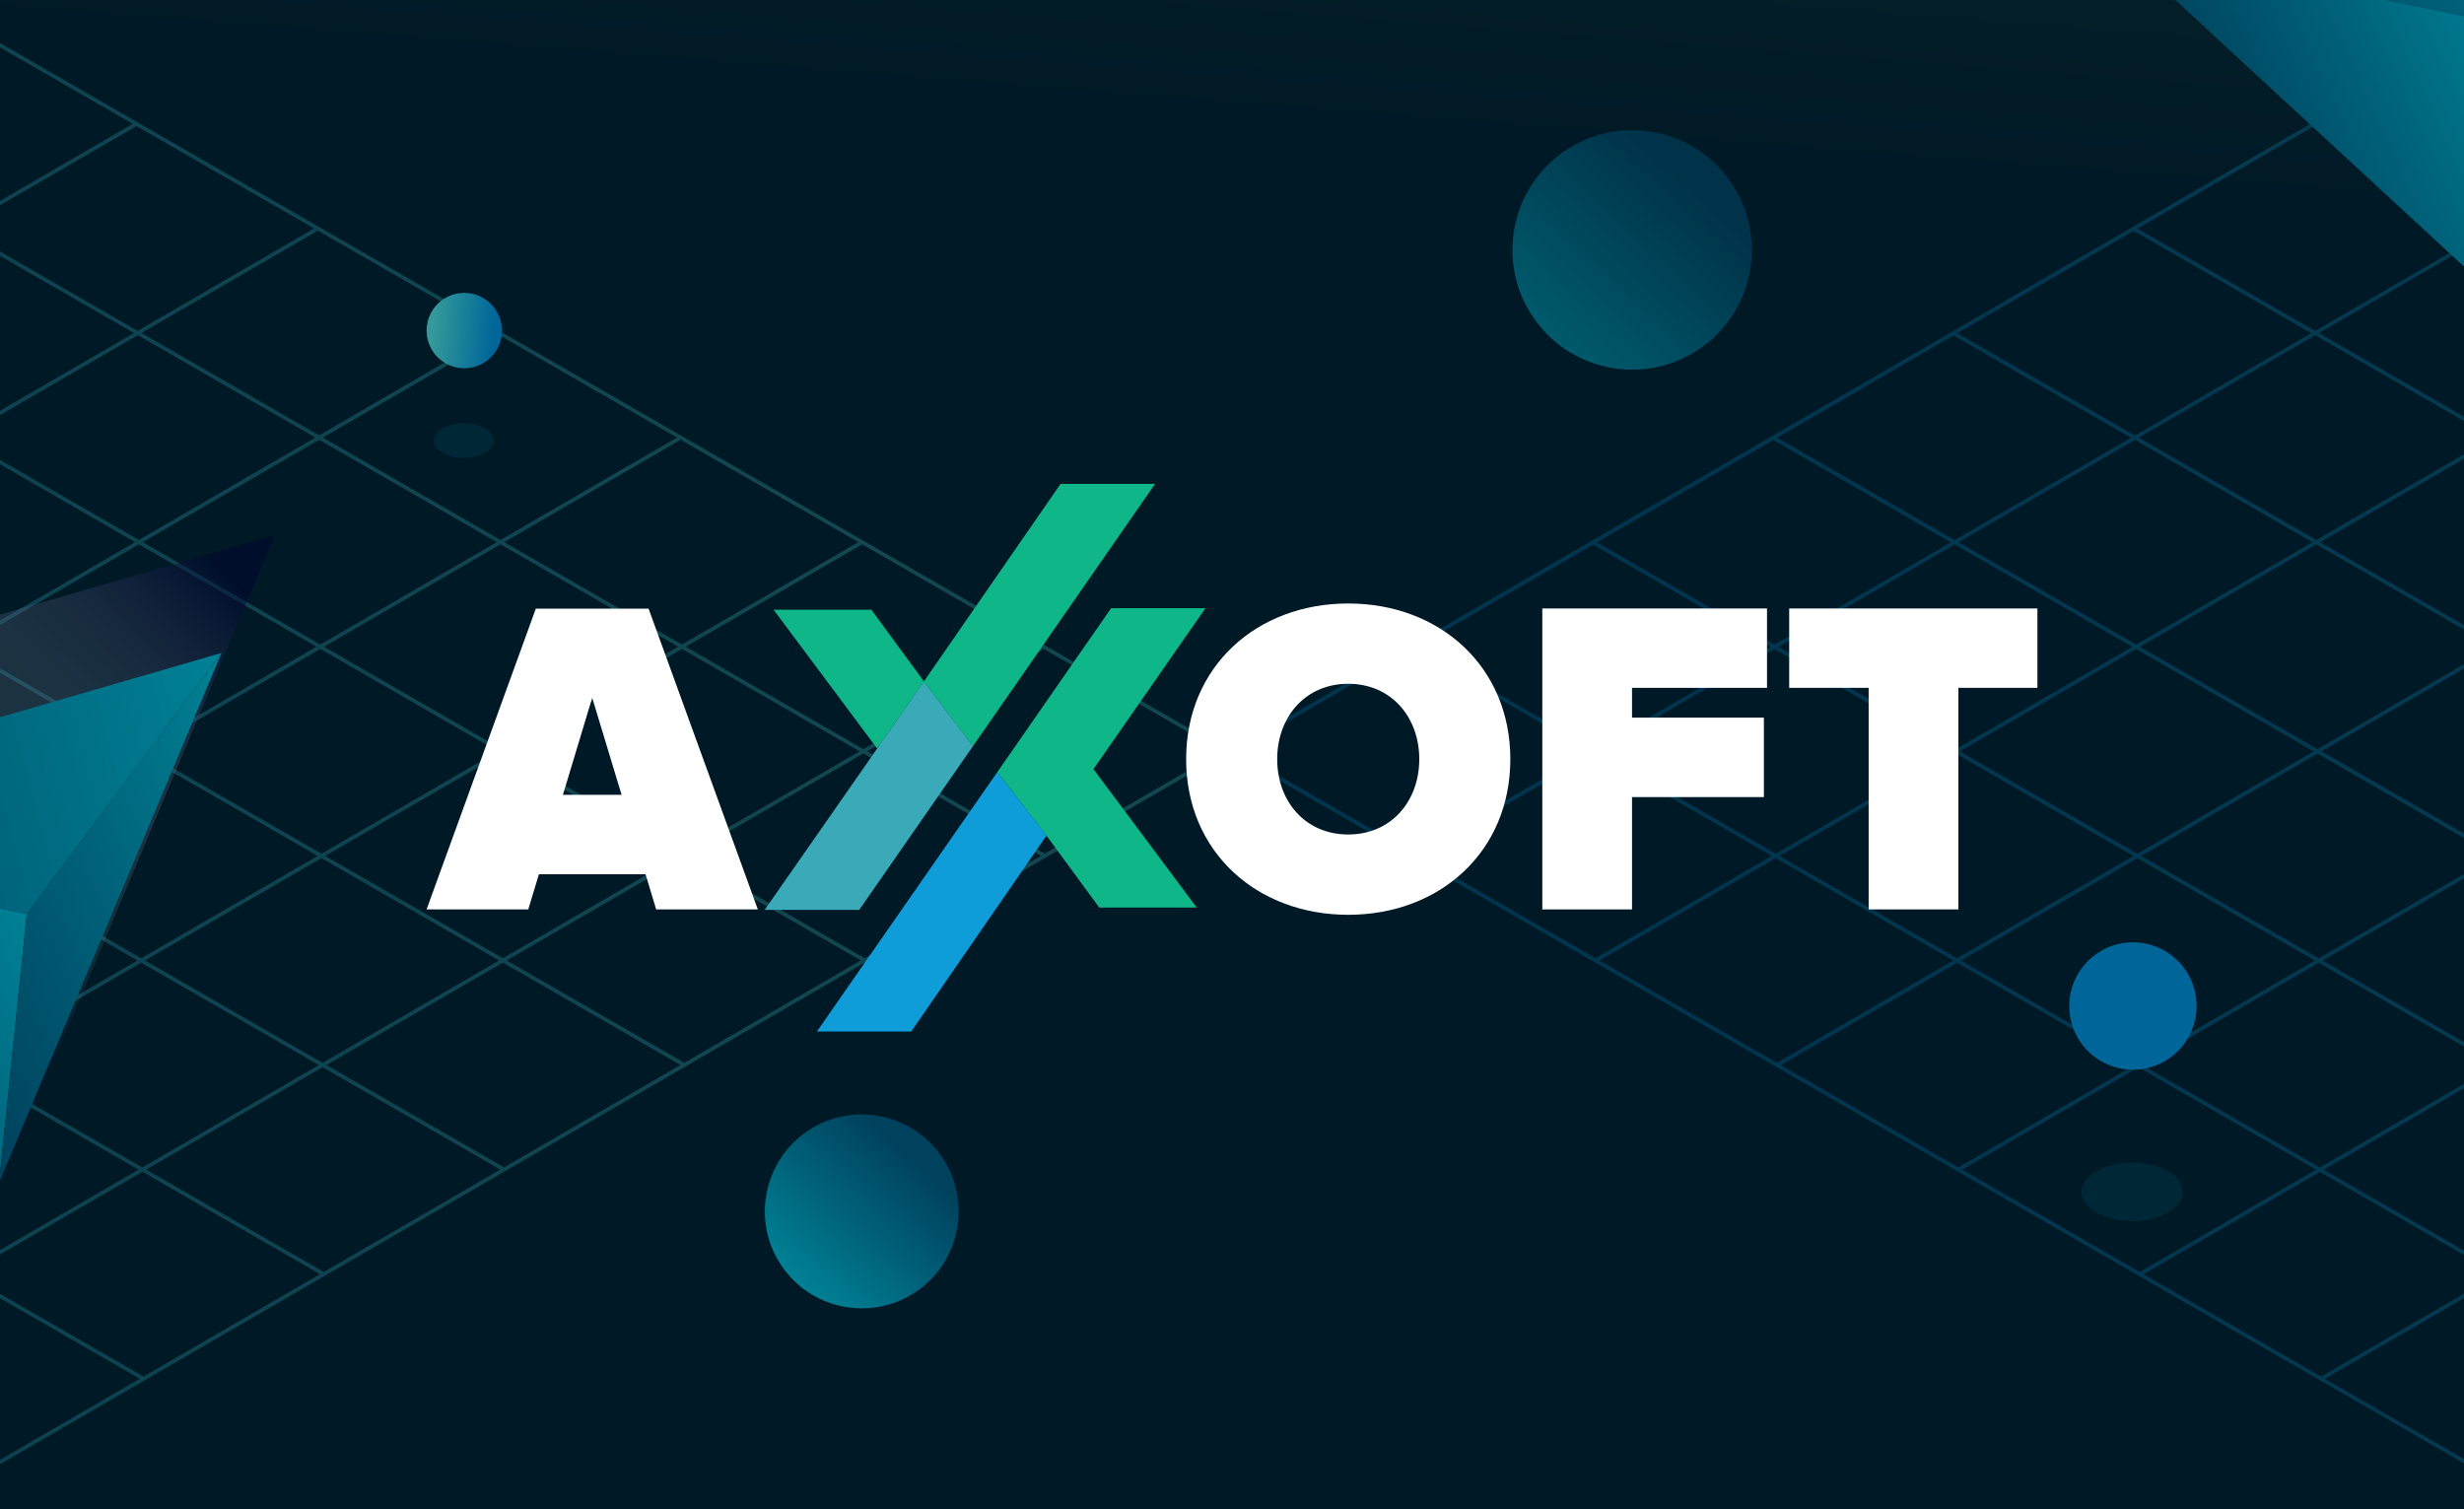 <?xml version="1.0" encoding="UTF-8"?> <svg xmlns="http://www.w3.org/2000/svg" width="387" height="237" viewBox="0 0 387 237" fill="none"><g clip-path="url(#clip0_833_2837)"><rect width="387" height="237" fill="url(#paint0_linear_833_2837)"></rect><path opacity="0.36" d="M-121.021 -63L-433 118L-118.979 299L193 118L-121.021 -63ZM163.306 101.574L135.597 117.649L107.707 101.574L135.415 85.5L163.306 101.574ZM-119.489 101.574L-91.781 85.5L-63.89 101.574L-91.599 117.649L-119.489 101.574ZM-92.201 118L-119.909 134.075L-147.8 118L-120.091 101.925L-92.201 118ZM-120.091 101.223L-147.981 85.149L-120.272 69.074L-92.382 85.149L-120.091 101.223ZM-120.692 101.574L-148.401 117.649L-176.291 101.574L-148.582 85.5L-120.692 101.574ZM-149.002 118L-176.711 134.075L-204.601 118L-176.893 101.925L-149.002 118ZM-148.401 118.351L-120.511 134.426L-148.219 150.5L-176.11 134.426L-148.401 118.351ZM-119.909 134.777L-92.03 150.851L-119.739 166.926L-147.618 150.851L-119.909 134.777ZM-119.308 134.426L-91.599 118.351L-63.72 134.426L-91.429 150.5L-119.308 134.426ZM-90.998 118L-63.289 101.925L-35.41 118L-63.119 134.075L-90.998 118ZM-62.688 101.574L-34.979 85.5L-7.1 101.574L-34.809 117.649L-62.688 101.574ZM-63.289 101.223L-91.179 85.149L-63.471 69.074L-35.58 85.149L-63.289 101.223ZM-91.781 84.797L-119.671 68.723L-91.962 52.648L-64.072 68.723L-91.781 84.797ZM-120.272 68.372L-148.163 52.297L-120.454 36.223L-92.564 52.297L-120.272 68.372ZM-120.874 68.723L-148.582 84.797L-176.473 68.723L-148.764 52.648L-120.874 68.723ZM-149.184 85.149L-176.893 101.223L-204.783 85.149L-177.074 69.074L-149.184 85.149ZM-177.494 101.574L-205.203 117.649L-233.093 101.574L-205.384 85.5L-177.494 101.574ZM-205.804 118L-233.501 134.075L-261.392 118L-233.694 101.925L-205.804 118ZM-205.203 118.351L-177.312 134.426L-205.01 150.5L-232.9 134.426L-205.203 118.351ZM-176.711 134.777L-148.821 150.851L-176.518 166.926L-204.408 150.851L-176.711 134.777ZM-148.219 151.203L-120.34 167.277L-148.038 183.352L-175.917 167.277L-148.219 151.203ZM-119.728 167.628L-91.849 183.703L-119.546 199.777L-147.425 183.703L-119.728 167.628ZM-119.126 167.277L-91.418 151.203L-63.539 167.277L-91.247 183.352L-119.126 167.277ZM-90.816 150.851L-63.107 134.777L-35.228 150.851L-62.937 166.926L-90.816 150.851ZM-62.506 134.426L-34.797 118.351L-6.918 134.426L-34.627 150.5L-62.506 134.426ZM-34.196 118L-6.487 101.925L21.392 118L-6.317 134.075L-34.196 118ZM-5.886 101.574L21.823 85.5L49.702 101.574L21.993 117.649L-5.886 101.574ZM-6.498 101.223L-34.377 85.149L-6.669 69.074L21.21 85.149L-6.498 101.223ZM-34.99 84.809L-62.88 68.734L-35.172 52.66L-7.281 68.734L-34.99 84.809ZM-63.482 68.383L-91.372 52.309L-63.663 36.234L-35.773 52.309L-63.482 68.383ZM-91.974 51.957L-119.864 35.883L-92.155 19.808L-64.265 35.883L-91.974 51.957ZM-120.465 35.532L-148.355 19.457L-120.647 3.383L-92.757 19.457L-120.465 35.532ZM-121.067 35.883L-148.775 51.957L-176.666 35.883L-148.957 19.808L-121.067 35.883ZM-149.377 52.309L-177.085 68.383L-204.976 52.309L-177.267 36.234L-149.377 52.309ZM-177.687 68.734L-205.396 84.809L-233.286 68.734L-205.577 52.66L-177.687 68.734ZM-205.997 85.16L-233.706 101.234L-261.596 85.16L-233.887 69.085L-205.997 85.16ZM-234.307 101.586L-262.005 117.66L-289.895 101.586L-262.197 85.511L-234.307 101.586ZM-262.606 118.011L-290.315 134.086L-318.205 118.011L-290.496 101.937L-262.606 118.011ZM-262.005 118.363L-234.114 134.437L-261.823 150.512L-289.713 134.437L-262.005 118.363ZM-233.513 134.788L-205.623 150.863L-233.331 166.937L-261.222 150.863L-233.513 134.788ZM-205.021 151.214L-177.131 167.288L-204.84 183.363L-232.73 167.288L-205.021 151.214ZM-176.529 167.64L-148.651 183.714L-176.359 199.789L-204.238 183.714L-176.529 167.64ZM-148.038 184.065L-120.159 200.14L-147.868 216.214L-175.747 200.14L-148.038 184.065ZM-119.546 200.48L-91.656 216.554L-119.365 232.629L-147.255 216.554L-119.546 200.48ZM-118.945 200.129L-91.247 184.054L-63.357 200.129L-91.054 216.203L-118.945 200.129ZM-90.646 183.703L-62.937 167.628L-35.047 183.703L-62.756 199.777L-90.646 183.703ZM-62.336 167.277L-34.627 151.203L-6.737 167.277L-34.446 183.352L-62.336 167.277ZM-34.026 150.851L-6.317 134.777L21.573 150.851L-6.135 166.926L-34.026 150.851ZM-5.716 134.426L21.993 118.351L49.883 134.426L22.175 150.5L-5.716 134.426ZM22.595 118L50.303 101.925L78.194 118L50.485 134.075L22.595 118ZM50.905 101.574L78.614 85.5L106.504 101.574L78.795 117.649L50.905 101.574ZM50.303 101.223L22.424 85.149L50.133 69.074L78.012 85.149L50.303 101.223ZM21.812 84.797L-6.067 68.723L21.641 52.648L49.52 68.723L21.812 84.797ZM-6.68 68.383L-34.57 52.309L-6.862 36.234L21.029 52.309L-6.68 68.383ZM-35.172 51.957L-63.062 35.883L-35.353 19.808L-7.463 35.883L-35.172 51.957ZM-63.663 35.532L-91.554 19.457L-63.845 3.383L-35.955 19.457L-63.663 35.532ZM-92.155 19.106L-120.045 3.031L-92.337 -13.043L-64.446 3.031L-92.155 19.106ZM-120.647 2.68L-148.537 -13.394L-120.828 -29.469L-92.938 -13.394L-120.647 2.68ZM-121.248 3.031L-148.957 19.106L-176.847 3.031L-149.138 -13.043L-121.248 3.031ZM-149.558 19.457L-177.267 35.532L-205.157 19.457L-177.449 3.383L-149.558 19.457ZM-177.868 35.883L-205.577 51.957L-233.467 35.883L-205.759 19.808L-177.868 35.883ZM-206.179 52.309L-233.887 68.383L-261.778 52.309L-234.069 36.234L-206.179 52.309ZM-234.489 68.734L-262.197 84.809L-290.088 68.734L-262.379 52.66L-234.489 68.734ZM-262.799 85.16L-290.496 101.234L-318.387 85.16L-290.689 69.085L-262.799 85.16ZM-291.098 101.586L-318.806 117.66L-346.697 101.586L-318.988 85.511L-291.098 101.586ZM-319.408 118.011L-347.116 134.086L-375.007 118.011L-347.298 101.937L-319.408 118.011ZM-318.806 118.363L-290.916 134.437L-318.625 150.512L-346.515 134.437L-318.806 118.363ZM-290.315 134.788L-262.424 150.863L-290.133 166.937L-318.023 150.863L-290.315 134.788ZM-261.823 151.214L-233.933 167.288L-261.641 183.363L-289.532 167.288L-261.823 151.214ZM-233.331 167.64L-205.441 183.714L-233.15 199.789L-261.04 183.714L-233.331 167.64ZM-204.84 184.065L-176.961 200.14L-204.669 216.214L-232.548 200.14L-204.84 184.065ZM-176.348 200.491L-148.469 216.566L-176.178 232.64L-204.057 216.566L-176.348 200.491ZM-147.856 216.905L-119.966 232.98L-147.675 249.055L-175.565 232.98L-147.856 216.905ZM-119.365 233.331L-91.474 249.406L-119.183 265.48L-147.073 249.406L-119.365 233.331ZM-118.763 232.98L-91.054 216.905L-63.164 232.98L-90.873 249.055L-118.763 232.98ZM-90.453 216.554L-62.756 200.48L-34.865 216.554L-62.563 232.629L-90.453 216.554ZM-62.154 200.129L-34.446 184.054L-6.555 200.129L-34.264 216.203L-62.154 200.129ZM-33.844 183.703L-6.135 167.628L21.755 183.703L-5.954 199.777L-33.844 183.703ZM-5.534 167.277L22.175 151.203L50.065 167.277L22.356 183.352L-5.534 167.277ZM22.776 150.851L50.485 134.777L78.375 150.851L50.666 166.926L22.776 150.851ZM51.086 134.426L78.795 118.351L106.685 134.426L78.977 150.5L51.086 134.426ZM79.396 118L107.105 101.925L134.995 118L107.287 134.075L79.396 118ZM134.803 85.149L107.094 101.223L79.204 85.149L106.912 69.074L134.803 85.149ZM106.311 68.723L78.602 84.797L50.723 68.723L78.432 52.648L106.311 68.723ZM77.819 52.297L50.11 68.372L22.232 52.297L49.94 36.223L77.819 52.297ZM49.328 35.883L21.619 51.957L-6.272 35.883L21.437 19.808L49.328 35.883ZM20.836 19.457L-6.873 35.532L-34.763 19.457L-7.054 3.383L20.836 19.457ZM-7.656 3.031L-35.365 19.106L-63.255 3.031L-35.546 -13.043L-7.656 3.031ZM-36.148 -13.394L-63.856 2.68L-91.747 -13.394L-64.038 -29.469L-36.148 -13.394ZM-64.639 -29.82L-92.348 -13.745L-120.238 -29.82L-92.529 -45.895L-64.639 -29.82ZM-121.021 -62.298L-93.131 -46.223L-120.84 -30.149L-148.73 -46.223L-121.021 -62.298ZM-149.331 -45.872L-121.441 -29.797L-149.15 -13.723L-177.04 -29.797L-149.331 -45.872ZM-177.641 -29.446L-149.751 -13.372L-177.46 2.703L-205.35 -13.372L-177.641 -29.446ZM-205.952 -13.021L-178.061 3.054L-205.77 19.129L-233.66 3.054L-205.952 -13.021ZM-234.262 3.405L-206.371 19.48L-234.08 35.554L-261.97 19.48L-234.262 3.405ZM-262.572 19.831L-234.682 35.905L-262.39 51.98L-290.281 35.905L-262.572 19.831ZM-290.882 36.257L-262.992 52.331L-290.7 68.406L-318.591 52.331L-290.882 36.257ZM-319.192 52.682L-291.302 68.757L-318.999 84.831L-346.89 68.757L-319.192 52.682ZM-347.491 69.108L-319.601 85.183L-347.309 101.257L-375.2 85.183L-347.491 69.108ZM-375.801 85.534L-347.911 101.608L-375.62 117.683L-403.51 101.608L-375.801 85.534ZM-431.797 118L-404.088 101.925L-376.198 118L-403.907 134.075L-431.797 118ZM-403.306 134.426L-375.597 118.351L-347.707 134.426L-375.415 150.5L-403.306 134.426ZM-374.814 150.851L-347.105 134.777L-319.215 150.851L-346.924 166.926L-374.814 150.851ZM-346.322 167.277L-318.613 151.203L-290.723 167.277L-318.432 183.352L-346.322 167.277ZM-317.831 183.703L-290.122 167.628L-262.231 183.703L-289.94 199.777L-317.831 183.703ZM-289.339 200.129L-261.63 184.054L-233.74 200.129L-261.449 216.203L-289.339 200.129ZM-260.847 216.554L-233.138 200.48L-205.259 216.554L-232.968 232.629L-260.847 216.554ZM-232.355 232.98L-204.647 216.905L-176.768 232.98L-204.477 249.055L-232.355 232.98ZM-203.864 249.394L-176.155 233.32L-148.265 249.394L-175.973 265.469L-203.864 249.394ZM-175.372 265.82L-147.663 249.746L-119.773 265.82L-147.482 281.895L-175.372 265.82ZM-118.99 298.32L-146.88 282.246L-119.172 266.171L-91.281 282.246L-118.99 298.32ZM-90.68 281.895L-118.57 265.82L-90.862 249.746L-62.971 265.82L-90.68 281.895ZM-62.37 265.469L-90.26 249.394L-62.551 233.32L-34.661 249.394L-62.37 265.469ZM-34.06 249.043L-61.95 232.969L-34.253 216.894L-6.362 232.969L-34.06 249.043ZM-5.761 232.617L-33.651 216.543L-5.942 200.468L21.948 216.543L-5.761 232.617ZM22.549 216.192L-5.341 200.117L22.368 184.043L50.258 200.117L22.549 216.192ZM50.859 199.766L22.969 183.692L50.678 167.617L78.568 183.692L50.859 199.766ZM79.169 183.34L51.279 167.266L78.988 151.191L106.878 167.266L79.169 183.34ZM107.48 166.915L79.589 150.84L107.298 134.766L135.188 150.84L107.48 166.915ZM135.79 150.489L107.899 134.414L135.608 118.34L163.498 134.414L135.79 150.489ZM136.21 117.989L163.918 101.914L191.809 117.989L164.1 134.063L136.21 117.989Z" fill="url(#paint1_linear_833_2837)"></path><path opacity="0.36" d="M504.979 -63L193 118L507.021 299L819 118L504.979 -63ZM789.306 101.574L761.597 117.649L733.707 101.574L761.415 85.5L789.306 101.574ZM506.511 101.574L534.219 85.5L562.11 101.574L534.401 117.649L506.511 101.574ZM533.8 118L506.091 134.075L478.2 118L505.909 101.925L533.8 118ZM505.909 101.223L478.019 85.149L505.728 69.074L533.618 85.149L505.909 101.223ZM505.308 101.574L477.599 117.649L449.709 101.574L477.418 85.5L505.308 101.574ZM476.998 118L449.289 134.075L421.399 118L449.107 101.925L476.998 118ZM477.599 118.351L505.489 134.426L477.781 150.5L449.89 134.426L477.599 118.351ZM506.091 134.777L533.97 150.851L506.261 166.926L478.382 150.851L506.091 134.777ZM506.692 134.426L534.401 118.351L562.28 134.426L534.571 150.5L506.692 134.426ZM535.002 118L562.711 101.925L590.59 118L562.881 134.075L535.002 118ZM563.312 101.574L591.021 85.5L618.9 101.574L591.191 117.649L563.312 101.574ZM562.711 101.223L534.821 85.149L562.53 69.074L590.42 85.149L562.711 101.223ZM534.219 84.797L506.329 68.723L534.038 52.648L561.928 68.723L534.219 84.797ZM505.728 68.372L477.837 52.297L505.546 36.223L533.436 52.297L505.728 68.372ZM505.126 68.723L477.418 84.797L449.527 68.723L477.236 52.648L505.126 68.723ZM476.816 85.149L449.107 101.223L421.217 85.149L448.926 69.074L476.816 85.149ZM448.506 101.574L420.797 117.649L392.907 101.574L420.616 85.5L448.506 101.574ZM420.196 118L392.499 134.075L364.608 118L392.306 101.925L420.196 118ZM420.797 118.351L448.688 134.426L420.99 150.5L393.1 134.426L420.797 118.351ZM449.289 134.777L477.179 150.851L449.482 166.926L421.592 150.851L449.289 134.777ZM477.781 151.203L505.66 167.277L477.962 183.352L450.083 167.277L477.781 151.203ZM506.272 167.628L534.151 183.703L506.454 199.777L478.575 183.703L506.272 167.628ZM506.874 167.277L534.582 151.203L562.461 167.277L534.753 183.352L506.874 167.277ZM535.184 150.851L562.893 134.777L590.772 150.851L563.063 166.926L535.184 150.851ZM563.494 134.426L591.203 118.351L619.082 134.426L591.373 150.5L563.494 134.426ZM591.804 118L619.513 101.925L647.392 118L619.683 134.075L591.804 118ZM620.114 101.574L647.823 85.5L675.702 101.574L647.993 117.649L620.114 101.574ZM619.502 101.223L591.623 85.149L619.331 69.074L647.21 85.149L619.502 101.223ZM591.01 84.809L563.12 68.734L590.828 52.66L618.719 68.734L591.01 84.809ZM562.518 68.383L534.628 52.309L562.337 36.234L590.227 52.309L562.518 68.383ZM534.026 51.957L506.136 35.883L533.845 19.808L561.735 35.883L534.026 51.957ZM505.535 35.532L477.645 19.457L505.353 3.383L533.244 19.457L505.535 35.532ZM504.933 35.883L477.225 51.957L449.334 35.883L477.043 19.808L504.933 35.883ZM476.623 52.309L448.915 68.383L421.024 52.309L448.733 36.234L476.623 52.309ZM448.313 68.734L420.604 84.809L392.714 68.734L420.423 52.66L448.313 68.734ZM420.003 85.16L392.294 101.234L364.404 85.16L392.113 69.085L420.003 85.16ZM391.693 101.586L363.995 117.66L336.105 101.586L363.803 85.511L391.693 101.586ZM363.394 118.011L335.685 134.086L307.795 118.011L335.504 101.937L363.394 118.011ZM363.995 118.363L391.886 134.437L364.177 150.512L336.287 134.437L363.995 118.363ZM392.487 134.788L420.377 150.863L392.669 166.937L364.778 150.863L392.487 134.788ZM420.979 151.214L448.869 167.288L421.16 183.363L393.27 167.288L420.979 151.214ZM449.471 167.64L477.349 183.714L449.641 199.789L421.762 183.714L449.471 167.64ZM477.962 184.065L505.841 200.14L478.132 216.214L450.253 200.14L477.962 184.065ZM506.454 200.48L534.344 216.554L506.635 232.629L478.745 216.554L506.454 200.48ZM507.055 200.129L534.753 184.054L562.643 200.129L534.946 216.203L507.055 200.129ZM535.354 183.703L563.063 167.628L590.953 183.703L563.244 199.777L535.354 183.703ZM563.664 167.277L591.373 151.203L619.263 167.277L591.554 183.352L563.664 167.277ZM591.974 150.851L619.683 134.777L647.573 150.851L619.865 166.926L591.974 150.851ZM620.284 134.426L647.993 118.351L675.884 134.426L648.175 150.5L620.284 134.426ZM648.595 118L676.303 101.925L704.194 118L676.485 134.075L648.595 118ZM676.905 101.574L704.613 85.5L732.504 101.574L704.795 117.649L676.905 101.574ZM676.303 101.223L648.424 85.149L676.133 69.074L704.012 85.149L676.303 101.223ZM647.812 84.797L619.933 68.723L647.641 52.648L675.52 68.723L647.812 84.797ZM619.32 68.383L591.43 52.309L619.138 36.234L647.029 52.309L619.32 68.383ZM590.828 51.957L562.938 35.883L590.647 19.808L618.537 35.883L590.828 51.957ZM562.337 35.532L534.446 19.457L562.155 3.383L590.045 19.457L562.337 35.532ZM533.845 19.106L505.955 3.031L533.663 -13.043L561.554 3.031L533.845 19.106ZM505.353 2.68L477.463 -13.394L505.172 -29.469L533.062 -13.394L505.353 2.68ZM504.752 3.031L477.043 19.106L449.153 3.031L476.862 -13.043L504.752 3.031ZM476.442 19.457L448.733 35.532L420.843 19.457L448.551 3.383L476.442 19.457ZM448.132 35.883L420.423 51.957L392.533 35.883L420.241 19.808L448.132 35.883ZM419.821 52.309L392.113 68.383L364.222 52.309L391.931 36.234L419.821 52.309ZM391.511 68.734L363.803 84.809L335.912 68.734L363.621 52.66L391.511 68.734ZM363.201 85.16L335.504 101.234L307.613 85.16L335.311 69.085L363.201 85.16ZM334.902 101.586L307.194 117.66L279.303 101.586L307.012 85.511L334.902 101.586ZM306.592 118.011L278.884 134.086L250.993 118.011L278.702 101.937L306.592 118.011ZM307.194 118.363L335.084 134.437L307.375 150.512L279.485 134.437L307.194 118.363ZM335.685 134.788L363.576 150.863L335.867 166.937L307.977 150.863L335.685 134.788ZM364.177 151.214L392.067 167.288L364.359 183.363L336.468 167.288L364.177 151.214ZM392.669 167.64L420.559 183.714L392.85 199.789L364.96 183.714L392.669 167.64ZM421.16 184.065L449.039 200.14L421.331 216.214L393.452 200.14L421.16 184.065ZM449.652 200.491L477.531 216.566L449.822 232.64L421.943 216.566L449.652 200.491ZM478.144 216.905L506.034 232.98L478.325 249.055L450.435 232.98L478.144 216.905ZM506.635 233.331L534.526 249.406L506.817 265.48L478.927 249.406L506.635 233.331ZM507.237 232.98L534.946 216.905L562.836 232.98L535.127 249.055L507.237 232.98ZM535.547 216.554L563.244 200.48L591.135 216.554L563.437 232.629L535.547 216.554ZM563.846 200.129L591.554 184.054L619.445 200.129L591.736 216.203L563.846 200.129ZM592.156 183.703L619.865 167.628L647.755 183.703L620.046 199.777L592.156 183.703ZM620.466 167.277L648.175 151.203L676.065 167.277L648.356 183.352L620.466 167.277ZM648.776 150.851L676.485 134.777L704.375 150.851L676.666 166.926L648.776 150.851ZM677.086 134.426L704.795 118.351L732.685 134.426L704.977 150.5L677.086 134.426ZM705.396 118L733.105 101.925L760.995 118L733.287 134.075L705.396 118ZM760.803 85.149L733.094 101.223L705.203 85.149L732.912 69.074L760.803 85.149ZM732.311 68.723L704.602 84.797L676.723 68.723L704.432 52.648L732.311 68.723ZM703.819 52.297L676.11 68.372L648.231 52.297L675.94 36.223L703.819 52.297ZM675.327 35.883L647.619 51.957L619.728 35.883L647.437 19.808L675.327 35.883ZM646.836 19.457L619.127 35.532L591.237 19.457L618.946 3.383L646.836 19.457ZM618.344 3.031L590.635 19.106L562.745 3.031L590.454 -13.043L618.344 3.031ZM589.852 -13.394L562.144 2.68L534.253 -13.394L561.962 -29.469L589.852 -13.394ZM561.361 -29.82L533.652 -13.745L505.762 -29.82L533.47 -45.895L561.361 -29.82ZM504.979 -62.298L532.869 -46.223L505.16 -30.149L477.27 -46.223L504.979 -62.298ZM476.669 -45.872L504.559 -29.797L476.85 -13.723L448.96 -29.797L476.669 -45.872ZM448.359 -29.446L476.249 -13.372L448.54 2.703L420.65 -13.372L448.359 -29.446ZM420.048 -13.021L447.939 3.054L420.23 19.129L392.34 3.054L420.048 -13.021ZM391.738 3.405L419.629 19.48L391.92 35.554L364.03 19.48L391.738 3.405ZM363.428 19.831L391.318 35.905L363.61 51.98L335.719 35.905L363.428 19.831ZM335.118 36.257L363.008 52.331L335.3 68.406L307.409 52.331L335.118 36.257ZM306.808 52.682L334.698 68.757L307.001 84.831L279.11 68.757L306.808 52.682ZM278.509 69.108L306.399 85.183L278.691 101.257L250.8 85.183L278.509 69.108ZM250.199 85.534L278.089 101.608L250.38 117.683L222.49 101.608L250.199 85.534ZM194.203 118L221.912 101.925L249.802 118L222.093 134.075L194.203 118ZM222.694 134.426L250.403 118.351L278.293 134.426L250.585 150.5L222.694 134.426ZM251.186 150.851L278.895 134.777L306.785 150.851L279.076 166.926L251.186 150.851ZM279.678 167.277L307.387 151.203L335.277 167.277L307.568 183.352L279.678 167.277ZM308.169 183.703L335.878 167.628L363.769 183.703L336.06 199.777L308.169 183.703ZM336.661 200.129L364.37 184.054L392.26 200.129L364.551 216.203L336.661 200.129ZM365.153 216.554L392.862 200.48L420.741 216.554L393.032 232.629L365.153 216.554ZM393.645 232.98L421.353 216.905L449.232 232.98L421.523 249.055L393.645 232.98ZM422.136 249.394L449.845 233.32L477.735 249.394L450.027 265.469L422.136 249.394ZM450.628 265.82L478.337 249.746L506.227 265.82L478.518 281.895L450.628 265.82ZM507.01 298.32L479.12 282.246L506.828 266.171L534.719 282.246L507.01 298.32ZM535.32 281.895L507.43 265.82L535.138 249.746L563.029 265.82L535.32 281.895ZM563.63 265.469L535.74 249.394L563.449 233.32L591.339 249.394L563.63 265.469ZM591.94 249.043L564.05 232.969L591.747 216.894L619.638 232.969L591.94 249.043ZM620.239 232.617L592.349 216.543L620.057 200.468L647.948 216.543L620.239 232.617ZM648.549 216.192L620.659 200.117L648.368 184.043L676.258 200.117L648.549 216.192ZM676.859 199.766L648.969 183.692L676.678 167.617L704.568 183.692L676.859 199.766ZM705.169 183.34L677.279 167.266L704.988 151.191L732.878 167.266L705.169 183.34ZM733.48 166.915L705.589 150.84L733.298 134.766L761.188 150.84L733.48 166.915ZM761.79 150.489L733.899 134.414L761.608 118.34L789.498 134.414L761.79 150.489ZM762.21 117.989L789.918 101.914L817.809 117.989L790.1 134.063L762.21 117.989Z" fill="url(#paint2_linear_833_2837)"></path><path d="M72.918 57.837C69.65 57.837 67 55.187 67 51.919C67 48.65 69.65 46 72.918 46C76.187 46 78.837 48.65 78.837 51.919C78.837 55.187 76.187 57.837 72.918 57.837Z" fill="url(#paint3_linear_833_2837)"></path><path d="M71.347 71.764C73.812 72.243 76.48 71.477 77.311 70.055C78.139 68.633 76.813 67.092 74.348 66.614C71.883 66.135 69.215 66.901 68.384 68.326C67.556 69.748 68.883 71.288 71.347 71.767V71.764Z" fill="#002736"></path><path d="M335 168C329.477 168 325 163.523 325 158C325 152.477 329.477 148 335 148C340.523 148 345 152.477 345 158C345 163.523 340.523 168 335 168Z" fill="#006699"></path><path d="M332.345 191.532C336.509 192.34 341.018 191.047 342.421 188.644C343.821 186.241 341.579 183.638 337.415 182.83C333.251 182.021 328.742 183.314 327.338 185.722C325.939 188.125 328.181 190.728 332.345 191.537V191.532Z" fill="#002736"></path><g filter="url(#filter0_i_833_2837)"><circle cx="134.258" cy="190.258" r="15.225" transform="rotate(-35.854 134.258 190.258)" fill="url(#paint4_linear_833_2837)"></circle></g><g filter="url(#filter1_i_833_2837)"><circle cx="255.253" cy="39.253" r="18.802" transform="rotate(-35.854 255.253 39.253)" fill="url(#paint5_linear_833_2837)" fill-opacity="0.63"></circle></g><path style="mix-blend-mode:multiply" opacity="0.5" d="M8.235 167.218L43.183 84L-52.005 111.606L8.235 167.218Z" fill="url(#paint6_linear_833_2837)"></path><path d="M4.203 143.532L-0.155 185.787L-60.398 130.163L4.203 143.532Z" fill="url(#paint7_linear_833_2837)"></path><path d="M4.202 143.527L34.79 102.552L-60.399 130.159L4.202 143.527Z" fill="url(#paint8_linear_833_2837)"></path><path d="M-0.154 185.787L34.791 102.556L4.204 143.531L-0.154 185.787Z" fill="url(#paint9_linear_833_2837)"></path><path style="mix-blend-mode:multiply" opacity="0.5" d="M393.506 28.218L428.454 -55L333.265 -27.394L393.506 28.218Z" fill="url(#paint10_linear_833_2837)"></path><path d="M396.685 4.53L392.328 46.785L332.084 -8.839L396.685 4.53Z" fill="url(#paint11_linear_833_2837)"></path><path d="M396.685 4.526L427.272 -36.449L332.083 -8.843L396.685 4.526Z" fill="url(#paint12_linear_833_2837)"></path><path d="M392.329 46.785L427.273 -36.446L396.686 4.529L392.329 46.785Z" fill="url(#paint13_linear_833_2837)"></path><g clip-path="url(#clip1_833_2837)"><path d="M103.057 142.829L101.389 137.303H84.644L82.969 142.829H67L84.157 95.593H101.869L119.026 142.829H103.057ZM93.013 109.591L88.415 124.827H97.625L93.013 109.591Z" fill="white"></path><path d="M186.296 119.232C186.296 104.701 197.365 94.781 211.755 94.781C226.146 94.781 237.216 104.701 237.216 119.232C237.216 133.763 226.146 143.675 211.755 143.675C197.365 143.675 186.296 133.755 186.296 119.232ZM222.913 119.232C222.913 112.641 218.522 107.393 211.755 107.393C204.988 107.393 200.598 112.641 200.598 119.232C200.598 125.822 204.988 131.063 211.755 131.063C218.522 131.063 222.913 125.815 222.913 119.232Z" fill="white"></path><path d="M242.238 142.83V95.564H277.528V108.032H256.327V112.711H277.04V125.188H256.327V142.83H242.238Z" fill="white"></path><path d="M293.493 142.83V108.032H281.014V95.564H320V108.032H307.589V142.83H293.493Z" fill="white"></path><path d="M121.504 95.763H136.861L145.133 107.04L137.769 117.567L121.504 95.763Z" fill="#0FB687"></path><path d="M171.744 120.794L189.337 95.519H174.518L156.623 121.289L164.401 131.292L172.652 142.538H187.964L171.744 120.794Z" fill="#0FB687"></path><path d="M156.624 121.287L128.309 162H143.127L164.373 131.222L156.624 121.287Z" fill="#0F9DD9"></path><path d="M145.115 107.027L152.819 117.187L134.961 142.897H120.105L145.115 107.027Z" fill="#3AAAB8"></path><path d="M145.099 107.041L166.573 76H181.421L152.803 117.208L145.099 107.041Z" fill="#0FB687"></path></g></g><defs><filter id="filter0_i_833_2837" x="119.031" y="175.032" width="30.453" height="30.452" filterUnits="userSpaceOnUse" color-interpolation-filters="sRGB"><feFlood flood-opacity="0" result="BackgroundImageFix"></feFlood><feBlend mode="normal" in="SourceGraphic" in2="BackgroundImageFix" result="shape"></feBlend><feColorMatrix in="SourceAlpha" type="matrix" values="0 0 0 0 0 0 0 0 0 0 0 0 0 0 0 0 0 0 127 0" result="hardAlpha"></feColorMatrix><feOffset dx="1.097"></feOffset><feComposite in2="hardAlpha" operator="arithmetic" k2="-1" k3="1"></feComposite><feColorMatrix type="matrix" values="0 0 0 0 0.626 0 0 0 0 0.56 0 0 0 0 0.784 0 0 0 0.45 0"></feColorMatrix><feBlend mode="normal" in2="shape" result="effect1_innerShadow_833_2837"></feBlend></filter><filter id="filter1_i_833_2837" x="236.449" y="20.449" width="37.607" height="37.607" filterUnits="userSpaceOnUse" color-interpolation-filters="sRGB"><feFlood flood-opacity="0" result="BackgroundImageFix"></feFlood><feBlend mode="normal" in="SourceGraphic" in2="BackgroundImageFix" result="shape"></feBlend><feColorMatrix in="SourceAlpha" type="matrix" values="0 0 0 0 0 0 0 0 0 0 0 0 0 0 0 0 0 0 127 0" result="hardAlpha"></feColorMatrix><feOffset dx="1.097"></feOffset><feComposite in2="hardAlpha" operator="arithmetic" k2="-1" k3="1"></feComposite><feColorMatrix type="matrix" values="0 0 0 0 0.626 0 0 0 0 0.56 0 0 0 0 0.784 0 0 0 0.45 0"></feColorMatrix><feBlend mode="normal" in2="shape" result="effect1_innerShadow_833_2837"></feBlend></filter><linearGradient id="paint0_linear_833_2837" x1="194.043" y1="-101.942" x2="184.583" y2="18.127" gradientUnits="userSpaceOnUse"><stop stop-color="#112F2F"></stop><stop offset="1" stop-color="#001926"></stop></linearGradient><linearGradient id="paint1_linear_833_2837" x1="114.75" y1="-63" x2="-383.449" y2="11.014" gradientUnits="userSpaceOnUse"><stop stop-color="#339999"></stop><stop offset="1" stop-color="#006699"></stop></linearGradient><linearGradient id="paint2_linear_833_2837" x1="740.75" y1="-63" x2="242.551" y2="11.014" gradientUnits="userSpaceOnUse"><stop stop-color="#339999"></stop><stop offset="1" stop-color="#006699"></stop></linearGradient><linearGradient id="paint3_linear_833_2837" x1="68.48" y1="46" x2="78.037" y2="46.821" gradientUnits="userSpaceOnUse"><stop stop-color="#339999"></stop><stop offset="1" stop-color="#006699"></stop></linearGradient><linearGradient id="paint4_linear_833_2837" x1="119.137" y1="192.97" x2="146.001" y2="187.695" gradientUnits="userSpaceOnUse"><stop stop-color="#008195"></stop><stop offset="0.99" stop-color="#00415D"></stop></linearGradient><linearGradient id="paint5_linear_833_2837" x1="236.579" y1="42.603" x2="269.756" y2="36.087" gradientUnits="userSpaceOnUse"><stop stop-color="#008195"></stop><stop offset="0.99" stop-color="#00415D"></stop></linearGradient><linearGradient id="paint6_linear_833_2837" x1="-21.036" y1="138.562" x2="30.592" y2="85.732" gradientUnits="userSpaceOnUse"><stop stop-color="#DFF3F7" stop-opacity="0"></stop><stop offset="0.4" stop-color="#94A2B4" stop-opacity="0.34"></stop><stop offset="1" stop-color="#000432"></stop></linearGradient><linearGradient id="paint7_linear_833_2837" x1="3.711" y1="142.475" x2="-44.768" y2="164.547" gradientUnits="userSpaceOnUse"><stop stop-color="#008195"></stop><stop offset="0.99" stop-color="#00415D"></stop></linearGradient><linearGradient id="paint8_linear_833_2837" x1="38.887" y1="117.844" x2="-56.827" y2="143.49" gradientUnits="userSpaceOnUse"><stop stop-color="#008195"></stop><stop offset="0.99" stop-color="#00415D"></stop></linearGradient><linearGradient id="paint9_linear_833_2837" x1="47.465" y1="130.42" x2="-12.869" y2="157.89" gradientUnits="userSpaceOnUse"><stop stop-color="#008195"></stop><stop offset="0.99" stop-color="#00415D"></stop></linearGradient><linearGradient id="paint10_linear_833_2837" x1="364.235" y1="-0.438" x2="415.863" y2="-53.268" gradientUnits="userSpaceOnUse"><stop stop-color="#DFF3F7" stop-opacity="0"></stop><stop offset="0.4" stop-color="#94A2B4" stop-opacity="0.34"></stop><stop offset="1" stop-color="#000432"></stop></linearGradient><linearGradient id="paint11_linear_833_2837" x1="396.193" y1="3.473" x2="347.714" y2="25.545" gradientUnits="userSpaceOnUse"><stop stop-color="#008195"></stop><stop offset="0.99" stop-color="#00415D"></stop></linearGradient><linearGradient id="paint12_linear_833_2837" x1="431.369" y1="-21.157" x2="335.656" y2="4.489" gradientUnits="userSpaceOnUse"><stop stop-color="#008195"></stop><stop offset="0.99" stop-color="#00415D"></stop></linearGradient><linearGradient id="paint13_linear_833_2837" x1="439.947" y1="-8.582" x2="379.613" y2="18.888" gradientUnits="userSpaceOnUse"><stop stop-color="#008195"></stop><stop offset="0.99" stop-color="#00415D"></stop></linearGradient><clipPath id="clip0_833_2837"><rect width="387" height="237" fill="white"></rect></clipPath><clipPath id="clip1_833_2837"><rect width="253" height="86" fill="white" transform="translate(67 76)"></rect></clipPath></defs></svg> 